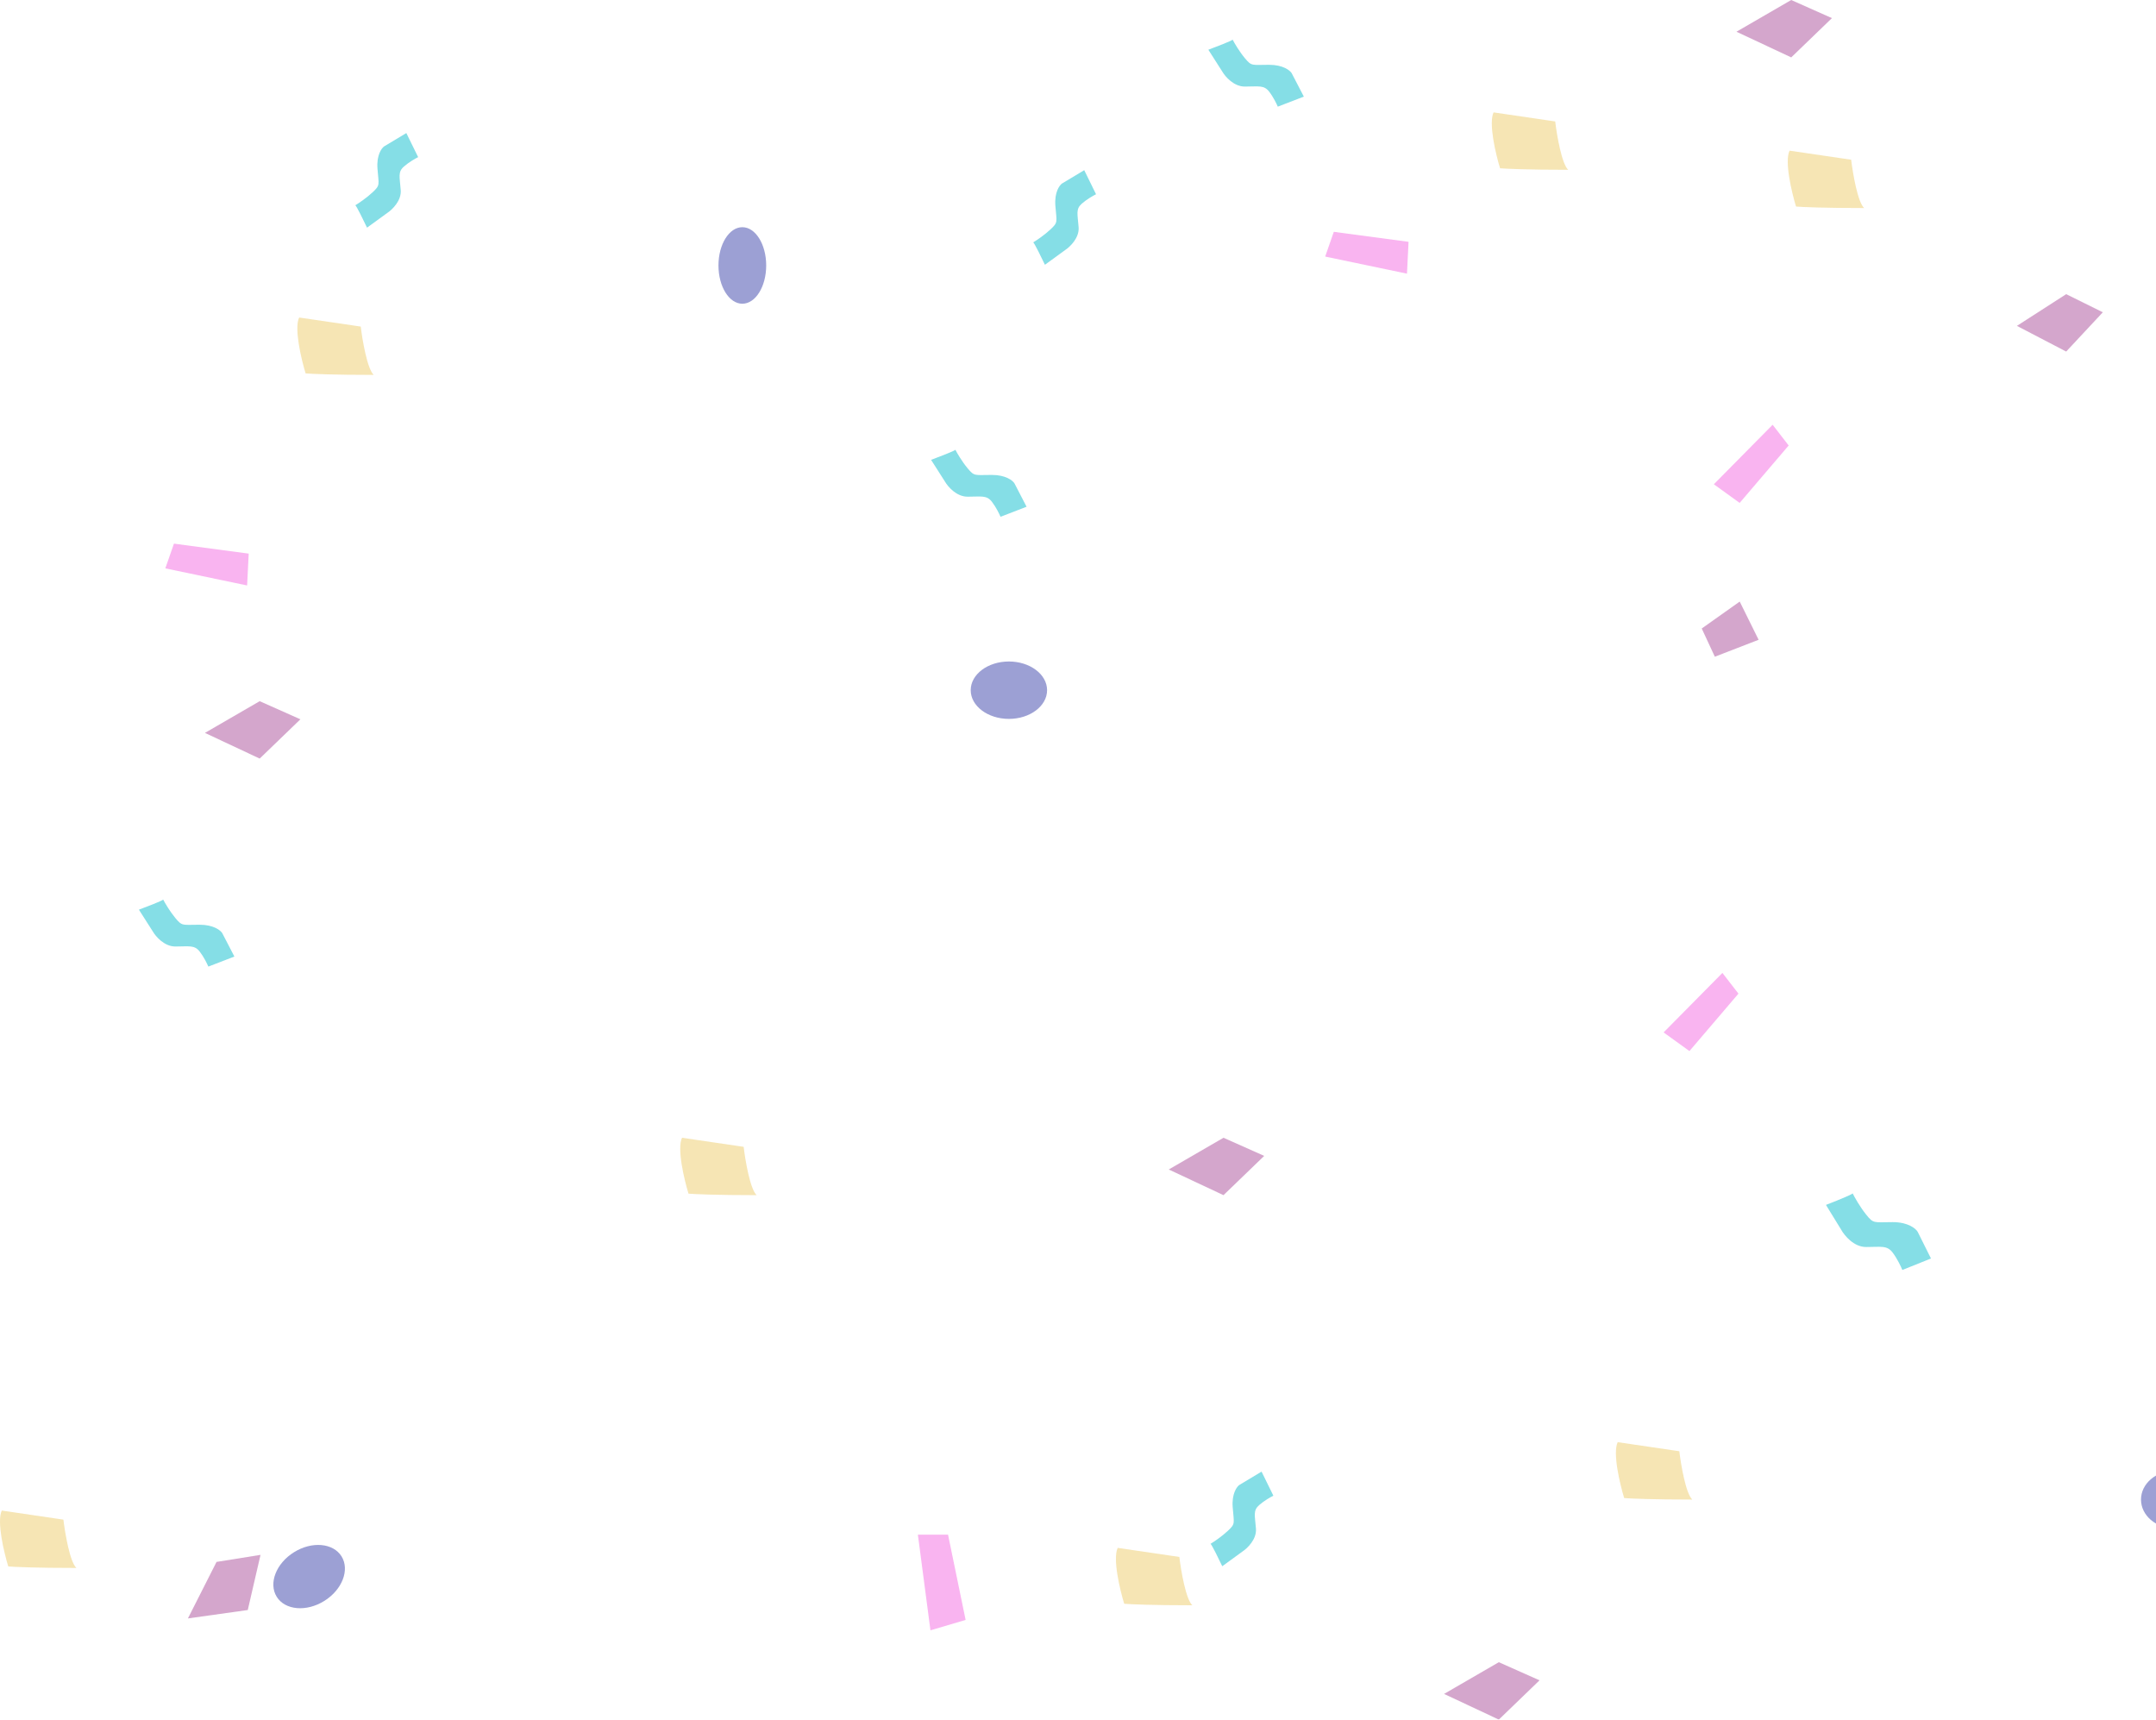 <svg width="232" height="185" viewBox="0 0 232 185" fill="none" xmlns="http://www.w3.org/2000/svg">
<g opacity="0.55">
<path d="M167.35 13.066L160.719 12.091C160.161 13.261 160.952 16.587 161.417 18.104C162.057 18.158 164.419 18.267 168.746 18.267C168.048 17.617 167.525 14.529 167.35 13.066Z" fill="#EED076"/>
<path d="M80.021 123.379L73.39 122.404C72.831 123.574 73.623 126.9 74.088 128.417C74.728 128.471 77.089 128.579 81.417 128.579C80.719 127.929 80.195 124.842 80.021 123.379Z" fill="#EED076"/>
<path d="M38.819 35.134L32.189 34.159C31.63 35.329 32.421 38.655 32.887 40.172C33.526 40.226 35.888 40.334 40.215 40.334C39.517 39.684 38.994 36.597 38.819 35.134Z" fill="#EED076"/>
<path d="M199.198 17.183L192.567 16.208C192.009 17.378 192.8 20.704 193.265 22.221C193.905 22.275 196.266 22.383 200.594 22.383C199.896 21.733 199.372 18.646 199.198 17.183Z" fill="#EED076"/>
<path d="M180.706 156.128L174.075 155.153C173.516 156.323 174.308 159.649 174.773 161.166C175.413 161.22 177.774 161.328 182.102 161.328C181.404 160.678 180.88 157.59 180.706 156.128Z" fill="#EED076"/>
<path d="M126.905 167.501L120.274 166.526C119.716 167.696 120.507 171.022 120.972 172.539C121.612 172.593 123.973 172.701 128.301 172.701C127.603 172.051 127.079 168.964 126.905 167.501Z" fill="#EED076"/>
<ellipse cx="79.88" cy="28.559" rx="2.568" ry="4.117" fill="#4B52B0"/>
<ellipse cx="108.564" cy="74.253" rx="4.109" ry="3.088" fill="#4B52B0"/>
<ellipse cx="233.982" cy="161.328" rx="3.596" ry="3.088" fill="#4B52B0"/>
<path d="M130.027 5.351C130.837 5.05 132.493 4.414 132.642 4.27C132.829 4.63 133.352 5.531 133.95 6.251C134.697 7.152 134.697 6.972 136.565 6.972C138.059 6.972 138.807 7.572 138.993 7.872L140.301 10.394L137.499 11.474C137.374 11.174 137.013 10.43 136.565 9.853C136.005 9.133 135.444 9.313 133.95 9.313C132.755 9.313 131.833 8.232 131.522 7.692L130.027 5.351Z" fill="#20C2D1"/>
<path d="M100.192 49.473C101.001 49.173 102.658 48.536 102.807 48.392C102.994 48.752 103.517 49.653 104.115 50.373C104.862 51.274 104.862 51.094 106.73 51.094C108.224 51.094 108.971 51.694 109.158 51.995L110.465 54.516L107.664 55.597C107.539 55.297 107.178 54.552 106.73 53.976C106.169 53.255 105.609 53.435 104.115 53.435C102.919 53.435 101.998 52.355 101.686 51.814L100.192 49.473Z" fill="#20C2D1"/>
<path d="M14.948 97.865C15.757 97.565 17.413 96.929 17.563 96.784C17.75 97.145 18.273 98.045 18.87 98.766C19.617 99.666 19.617 99.486 21.485 99.486C22.98 99.486 23.727 100.087 23.914 100.387L25.221 102.908L22.419 103.989C22.295 103.689 21.934 102.944 21.485 102.368C20.925 101.648 20.365 101.828 18.87 101.828C17.675 101.828 16.753 100.747 16.442 100.207L14.948 97.865Z" fill="#20C2D1"/>
<path d="M112.441 28.485C112.086 27.735 111.337 26.204 111.184 26.073C111.526 25.868 112.377 25.301 113.044 24.676C113.879 23.896 113.701 23.909 113.565 22.128C113.456 20.703 113.994 19.945 114.277 19.745L116.67 18.307L117.941 20.897C117.654 21.038 116.945 21.439 116.409 21.91C115.739 22.499 115.958 23.02 116.066 24.444C116.154 25.584 115.154 26.545 114.643 26.882L112.441 28.485Z" fill="#20C2D1"/>
<path d="M39.495 24.492C39.14 23.743 38.391 22.212 38.238 22.081C38.58 21.875 39.431 21.308 40.098 20.684C40.933 19.903 40.755 19.917 40.619 18.136C40.51 16.711 41.048 15.953 41.331 15.752L43.724 14.315L44.995 16.904C44.708 17.046 44 17.447 43.463 17.918C42.793 18.506 43.012 19.027 43.121 20.452C43.208 21.592 42.208 22.552 41.698 22.89L39.495 24.492Z" fill="#20C2D1"/>
<path d="M131.523 168.5C131.167 167.751 130.419 166.22 130.265 166.088C130.607 165.883 131.458 165.316 132.126 164.691C132.96 163.911 132.782 163.924 132.646 162.143C132.537 160.718 133.075 159.961 133.358 159.76L135.752 158.322L137.023 160.912C136.735 161.053 136.027 161.454 135.491 161.925C134.82 162.514 135.039 163.035 135.148 164.459C135.235 165.599 134.236 166.56 133.725 166.898L131.523 168.5Z" fill="#20C2D1"/>
<path d="M196.485 129.628C197.375 129.285 199.197 128.558 199.361 128.393C199.567 128.805 200.142 129.834 200.8 130.657C201.622 131.687 201.622 131.481 203.676 131.481C205.32 131.481 206.142 132.167 206.347 132.51L207.786 135.392L204.704 136.627C204.567 136.284 204.169 135.433 203.676 134.774C203.06 133.951 202.444 134.157 200.8 134.157C199.485 134.157 198.471 132.922 198.129 132.304L196.485 129.628Z" fill="#20C2D1"/>
<path d="M151.57 26.014L151.4 29.441L142.598 27.602L143.527 24.94L151.57 26.014Z" fill="#F476E3"/>
<path d="M26.762 59.56L26.592 62.986L17.79 61.147L18.719 58.485L26.762 59.56Z" fill="#F476E3"/>
<path d="M187.199 54.104L184.421 52.098L190.748 45.698L192.473 47.927L187.199 54.104Z" fill="#F476E3"/>
<path d="M181.795 113.077L179.016 111.071L185.344 104.67L187.069 106.899L181.795 113.077Z" fill="#F476E3"/>
<path d="M186.855 3.413L192.748 -4.95911e-05L197.129 1.95L192.748 6.175L186.855 3.413Z" fill="#B15DA3"/>
<path d="M125.765 125.817L131.657 122.404L136.038 124.354L131.657 128.579L125.765 125.817Z" fill="#B15DA3"/>
<path d="M187.205 64.719L183.118 67.616L184.527 70.652L189.239 68.83L187.205 64.719Z" fill="#B15DA3"/>
<path d="M217.032 35.059L222.335 31.646L226.278 33.596L222.335 37.822L217.032 35.059Z" fill="#B15DA3"/>
<path d="M22.052 78.848L27.944 75.435L32.325 77.385L27.944 81.61L22.052 78.848Z" fill="#B15DA3"/>
<path d="M20.219 174.116L23.3 168.036L28.034 167.277L26.662 173.212L20.219 174.116Z" fill="#B15DA3"/>
<path d="M155.391 182.237L161.283 178.825L165.664 180.775L161.283 185L155.391 182.237Z" fill="#B15DA3"/>
<path d="M6.823 163.486L0.192 162.511C-0.366 163.681 0.425 167.007 0.89 168.523C1.53 168.578 3.891 168.686 8.219 168.686C7.521 168.036 6.997 164.948 6.823 163.486Z" fill="#EED076"/>
<ellipse rx="4.111" ry="3.086" transform="matrix(0.849 -0.528 0.527 0.85 33.265 169.614)" fill="#4B52B0"/>
<path d="M103.907 174.277L100.122 175.395L98.77 165.103H102.015L103.907 174.277Z" fill="#F476E3"/>
</g>
</svg>
